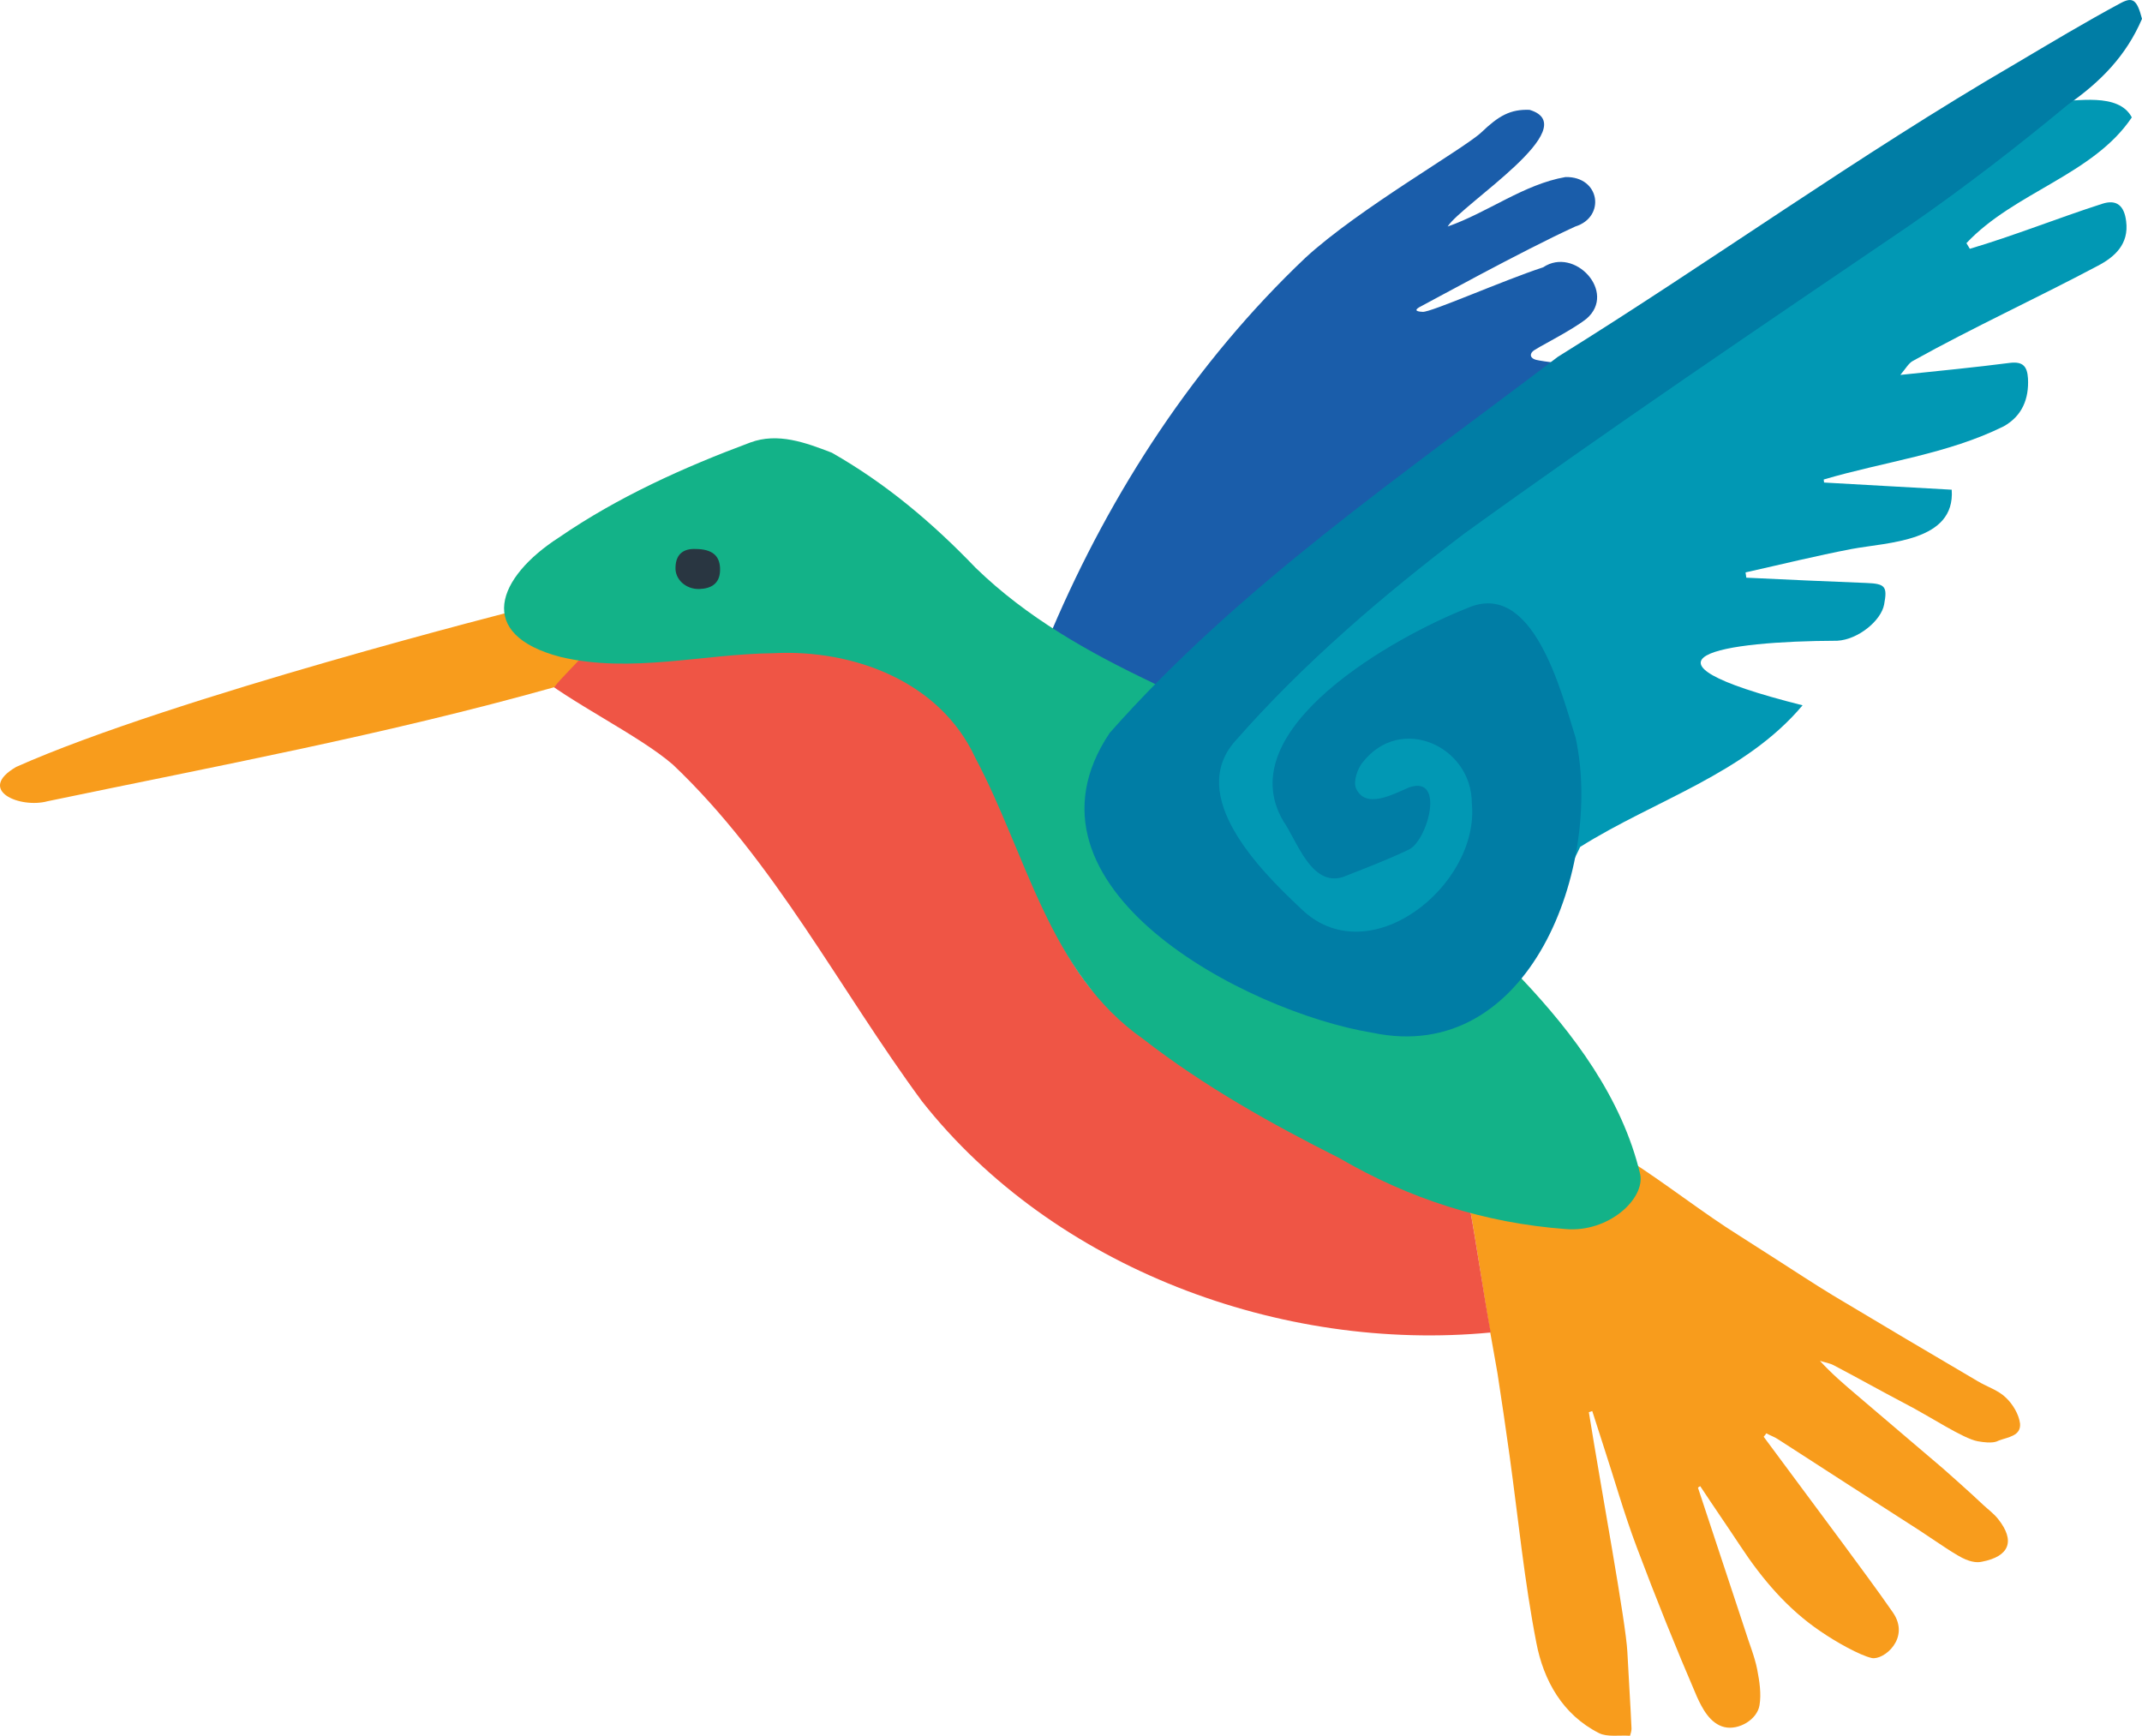<?xml version="1.0" encoding="UTF-8"?>
<svg xmlns="http://www.w3.org/2000/svg" id="Layer_1" viewBox="0 0 567.31 459.69">
  <defs>
    <style>.cls-1{fill:#293641;}.cls-2{fill:#13b288;}.cls-3{fill:#1a5daa;}.cls-4{fill:#007da5;}.cls-5{fill:#ef5545;}.cls-6{fill:#f89c1c;}.cls-7{fill:#0198b4;}</style>
  </defs>
  <g id="Layer_2">
    <g id="Layer_7">
      <path class="cls-6" d="M389.11,318.89c8.5,1.3,14.1,3.5,17.2,3.9s10.2,2.1,15.9-1.3c5.7-3.4,9.2-13.4,9.3-14.2,8.6,5.4,20.2,14.4,28.9,19.8,3.3,2.1,6.7,4.3,10,6.4,5,3.2,10,6.5,15.1,9.6,12.7,7.6,25.5,15.2,38.3,22.7,2.5,1.5,5.5,2.4,7.5,4.4,1.8,1.7,3.4,4.4,3.7,6.8.3,3.3-3.2,3.6-5.6,4.5-.6.3-1.7.9-5.6.2-3.9-.7-12.5-6.5-19.3-10-6.3-3.3-12.5-6.8-18.8-10.1-1.1-.6-2.5-.8-3.7-1.2,3.1,3.4,6.5,6.3,9.8,9.1,7.6,6.5,15.3,13,22.9,19.5,0,0,7.7,6.8,10.6,9.6,1.3,1.2,2.8,2.3,3.9,3.7,4.6,5.8,3,9.9-4.3,11.3-.5.1-1.9.4-4.3-.6-2.3-.9-7.4-4.5-12.1-7.6-12.5-8-25-16.1-37.4-24.1-1-.7-2.2-1.1-3.3-1.7-.2.3-.4.6-.7.9,7,9.4,14,18.9,21,28.3,4.4,6,8.9,12,13.2,18.2,4.8,6.9-2.5,12.8-5.6,12.1-3.1-.7-9.4-4.2-13.6-7.1-8.7-5.9-15.4-13.8-21.2-22.6-3.5-5.3-7.1-10.5-10.6-15.8-.2.1-.4.2-.6.4,4.1,12.5,8.3,25,12.4,37.5,1.1,3.6,2.6,7.1,3.3,10.7.6,3.1,1.1,6.4.6,9.4-.6,3.8-5.5,6.7-9.3,5.8-3.8-.9-5.9-5-7.3-8.1-5.6-13-10.9-26.2-15.9-39.5-3.4-9-6-18.3-9-27.4-.9-2.9-1.9-5.8-2.8-8.7-.3.1-.6.2-.9.3,3.4,21.2,9.8,55.6,10.2,63.5s.8,13.5,1.1,20.3c0,.6-.2,1.3-.4,1.9-2.8-.2-6,.4-8.2-.7-9.7-4.9-14.7-14-16.6-23.9-3.2-16.4-4.8-33-7.1-49.6-1-7.3-2.1-14.6-3.2-21.8-.6-3.6-1.3-7.2-1.9-10.7-1.8-10.5-3.7-23.7-5.6-34.1h0Z"></path>
    </g>
    <g id="Layer_6">
      <path class="cls-5" d="M154.01,173.29c35.7,3.1,85.6-14.8,105.5,26.4,10.9,20,15,44.3,29.5,62.3,27,27.8,64.3,42.8,100.1,56.9,1.9,10.4,3.8,23.6,5.7,34-55.5,5.3-115.7-17-150.6-61.2-21.9-29.7-39-63.6-66-89.2-9-7.8-27.5-16.6-36.7-24.4,0,0,11.1-2.6,12.5-4.8Z"></path>
    </g>
    <g id="Layer_5">
      <path class="cls-3" d="M308.61,184.49c-8.9-4.6-21.1-13-30-17.6,15.7-36.8,38-71,67.1-98.6,14.1-13,42.2-29,46.7-33.3s7.6-6.1,12.7-5.9c14.9,4.5-18,25-21.7,30.9,10.6-3.7,20.2-11.2,31.2-13.1,9.2-.2,10.7,10.6,2.6,13.1-14,6.4-39.2,20.3-40.8,21.1-1.6.8-1.9,1.4.4,1.5s21.2-8.3,31.9-11.8c8.3-5.6,19.6,6.6,11.5,13.6-4.3,3.4-13.5,7.8-14.3,8.7-.8.8-.6,1.8.9,2.2,1.5.4,10.1,1.5,12.3,1.5-37.4,26.9-76.3,57-110.5,87.7h0Z"></path>
    </g>
    <path class="cls-6" d="M138.51,161.19c3.2,8.1,10,8.9,17.2,10.8-1.4,2.2-7.5,7.9-8.9,10-44.9,12.6-88.6,20.7-134.2,30.2-7.3,2-19-2.9-8.3-9.1,41.3-18.4,134.2-41.9,134.2-41.9Z"></path>
    <g id="Layer_4">
      <path class="cls-2" d="M148.11,142.29c15.6-10.7,32.9-18.5,50.6-25.1,7.3-2.7,14.6,0,21.6,2.7,14.4,8.2,26.7,18.6,38.1,30.5,13.6,13.2,29.8,22.3,46.8,30.4,43.4,22.1,84.7,64.5,98,78.6s26.4,31.3,31.2,51.6c1.3,6.5-8.4,15.5-19.8,14.5-21.4-1.6-41.4-8-59.9-18.8-18.1-9.1-35.8-19-51.9-31.5-25-17.5-30.9-49-44.5-74.5-9.3-20.2-32.2-28.8-53.5-27.7-18.7.2-37.7,5.4-56.3,1-22.8-5.9-16.9-21.1-.4-31.7h0Z"></path>
    </g>
    <g id="Layer_2-2">
      <path class="cls-7" d="M386.51,264.69c-18.8,7.4-46,2-63.8-16.1-10.8-10.1-28-31.4-15.3-45.9,62.5-69.2,165.5-116.5,236.5-175.8,5.9,0,17.2-2.5,20.7,4.2-10.2,15.2-31.1,19.8-43.8,33.3.3.5.6,1,.9,1.5,11.8-3.5,23.2-8.1,35-11.9,3.9-1.3,5.9.5,6.4,4.6.8,6.1-3.1,9.5-7.5,11.8-16.2,8.6-33,16.3-49,25.2-1.1.6-1.8,1.9-3.3,3.7,10.5-1.1,19.8-2,29.1-3.2,3.5-.4,4.5,1.1,4.7,4.1.3,5.5-1.6,10-6.4,12.7-14.9,7.4-31.8,9.4-47.7,14.1l.1.8c11.2.6,22.4,1.3,33.8,1.9,1,13.8-16.9,13.9-26.5,15.7-9.4,1.8-18.7,4.1-28.1,6.2l.2,1.4c10.6.5,21.2,1,31.8,1.4,5,.2,5.6.9,4.7,5.7-.8,4.3-6.9,9.3-12.4,9.6-30.5.1-58.8,4.6-9.2,17.1-15.3,18.2-39.2,25.1-58.9,37.5-.1.1-14.5,32.5-32,40.4Z"></path>
    </g>
    <g id="Layer_3">
      <path class="cls-1" d="M184.11,145.39c4.7,0,6.7,1.9,6.6,5.7-.1,3.6-2.5,4.8-5.5,4.9-3.6.1-6.5-2.6-6.3-5.8.1-3.6,2.3-4.9,5.2-4.8h0Z"></path>
    </g>
    <path class="cls-4" d="M412.61,94.49c40.7-25.3,79.6-53.4,121-77.5,9.3-5.5,18.6-11.1,28.1-16.2,3.2-1.7,4.3-.8,5.6,4.2-4.2,9.8-11,16.7-19.6,22.7-13.5,11.2-27.4,21.9-41.8,31.9-39.6,26.9-79.3,53.7-118.2,81.8-21.7,16.5-42.5,34.3-60.6,54.9-12.8,14.5,6.4,34,17.2,44.1,17.9,18,47.7-5.8,45.5-27.7,0-15-18.8-23.7-28.9-10.8-1.4,1.7-2.5,5-1.8,6.8,2.5,5.8,9.9,1.6,14.2-.2,9.7-3.2,4.6,14.7-.4,16.6-5.6,2.7-11.5,4.9-17.3,7.2-8.3,2.5-12-9.4-15.7-14.8-14.5-24.5,29.8-49,48.6-56.4,17.6-7.9,25,22.3,28.8,34.3,7.3,33.7-11.9,87-53.9,78.1-33.4-5.5-96.9-38.6-69.5-79.4,34.3-38.8,77.7-68.4,118.7-99.6h0Z"></path>
  </g>
</svg>
